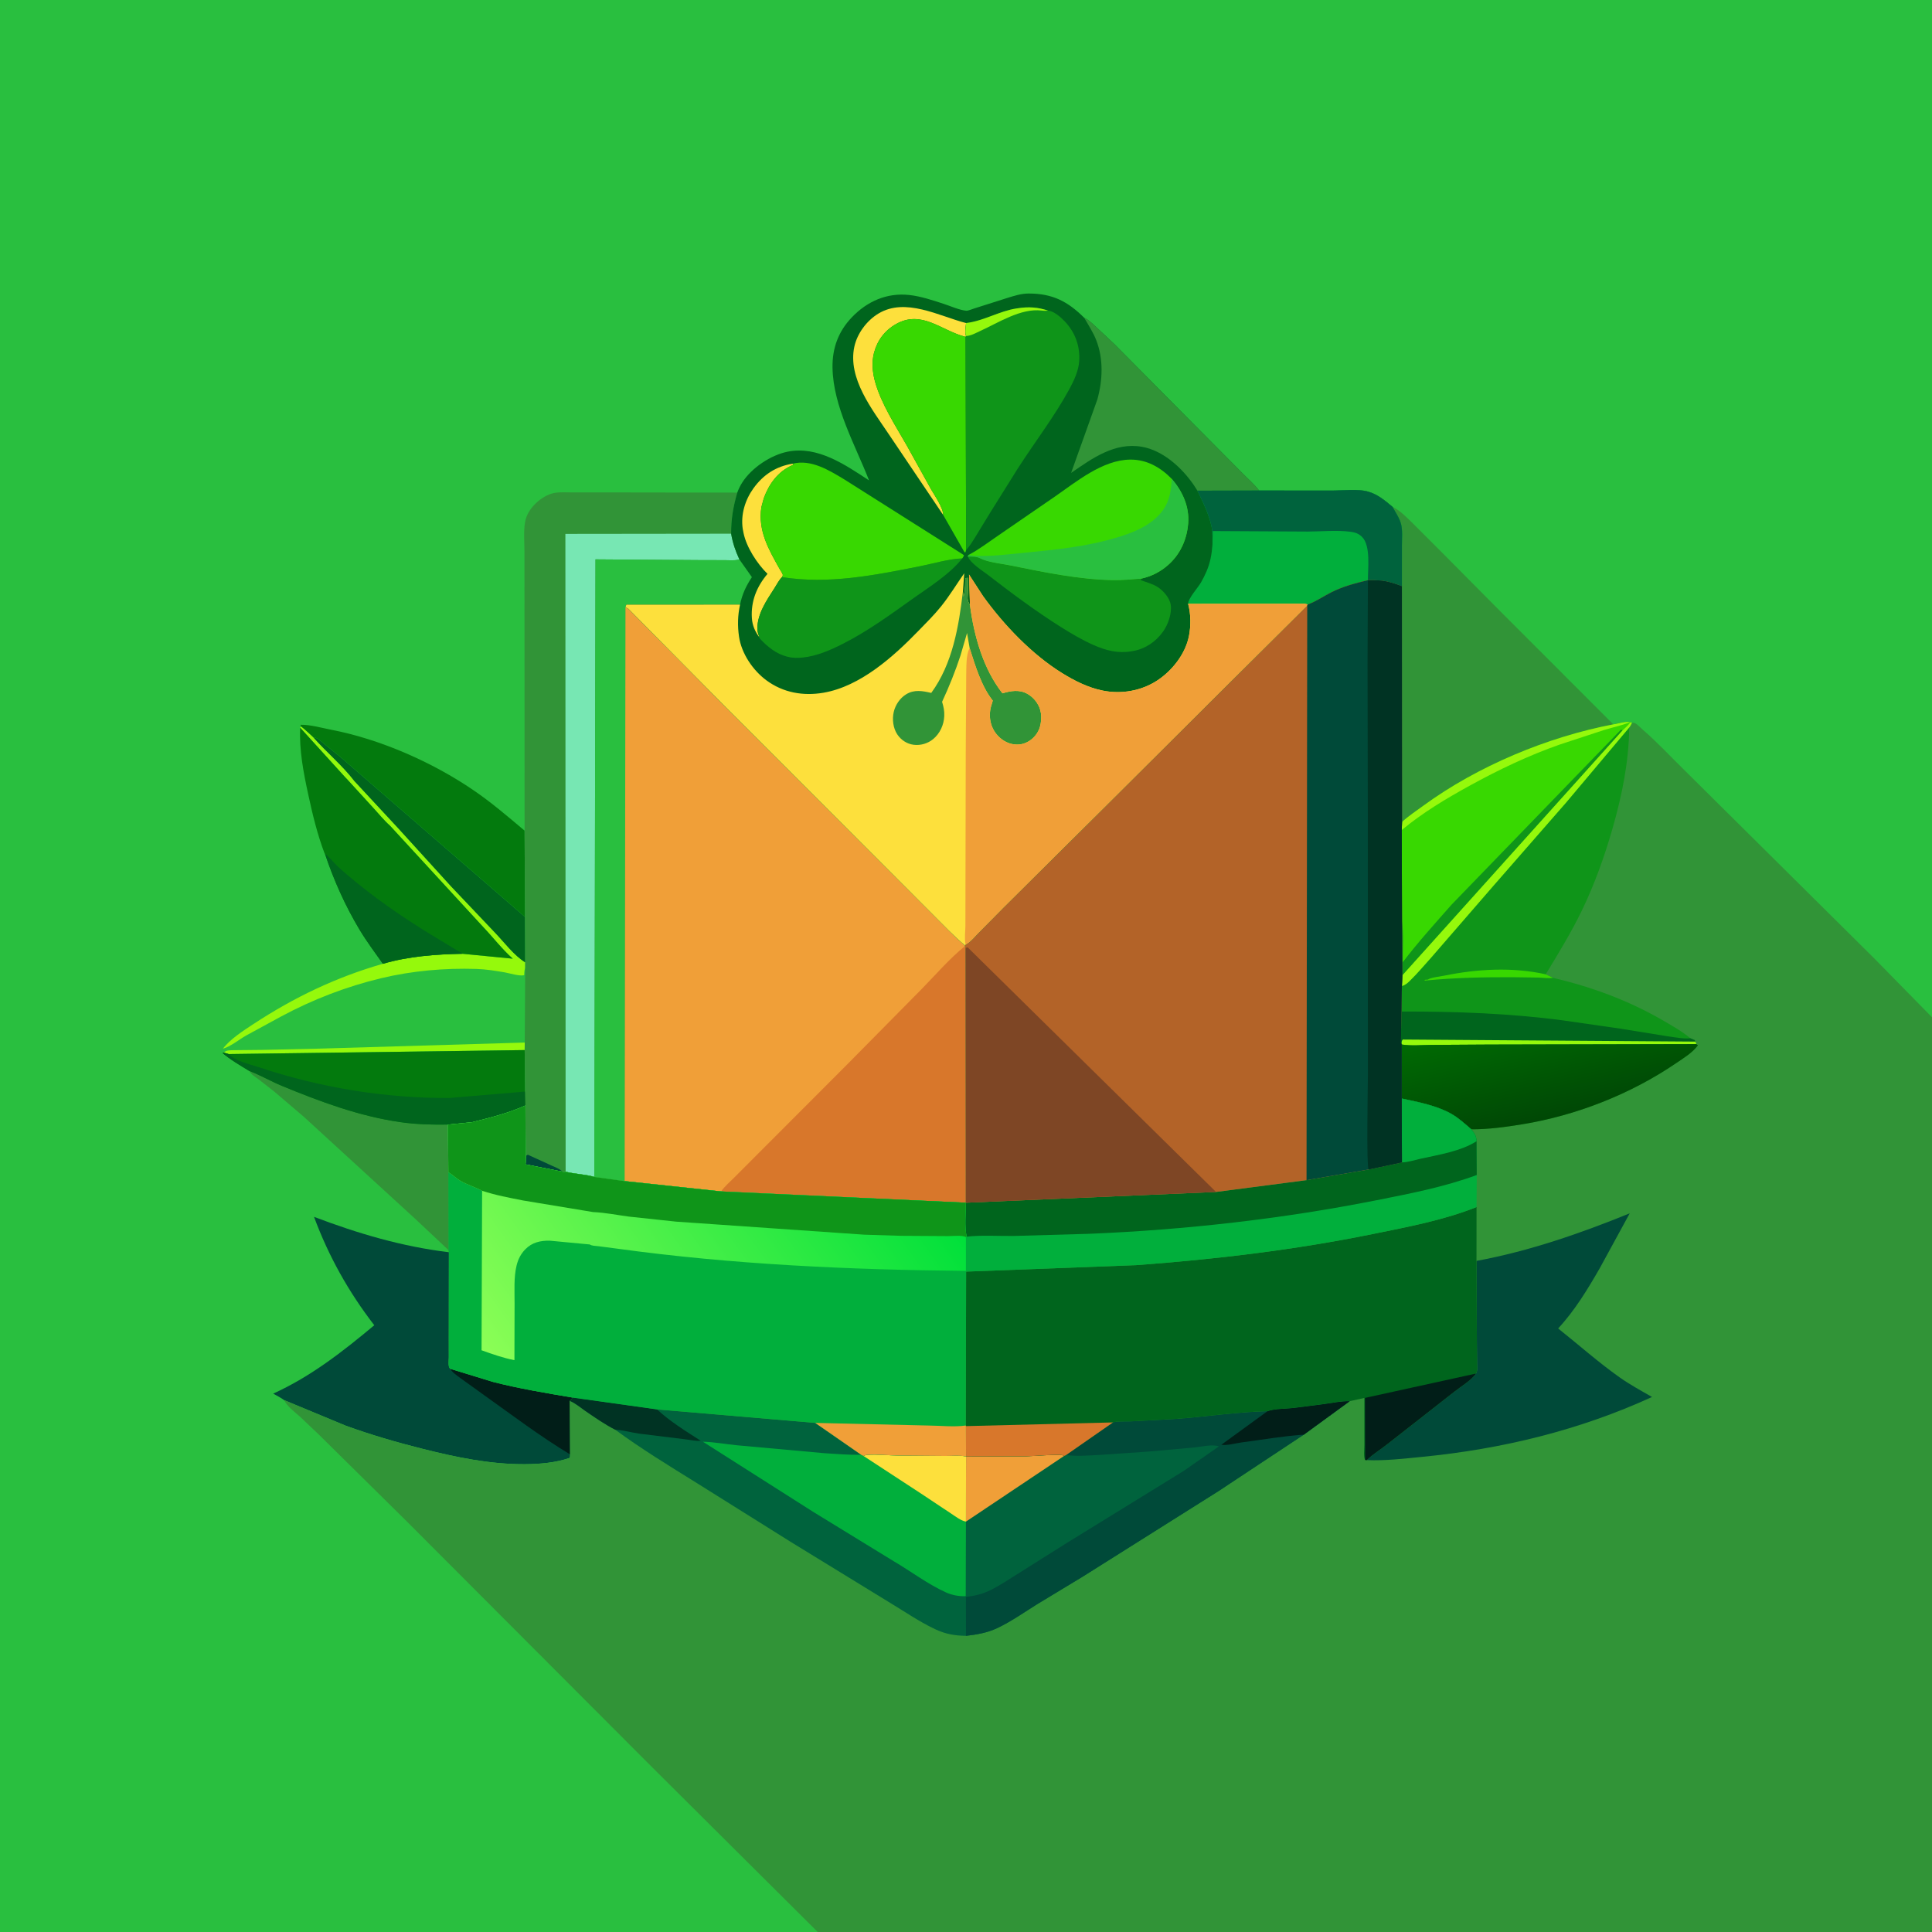 <svg version="1.1" xmlns="http://www.w3.org/2000/svg" style="display: block;" viewBox="0 0 2048 2048" width="1024" height="1024">
<defs>
	<linearGradient id="Gradient1" gradientUnits="userSpaceOnUse" x1="1628.3" y1="1077.08" x2="1651.94" y2="1181.72">
		<stop class="stop0" offset="0" stop-opacity="1" stop-color="rgb(0,106,3)"/>
		<stop class="stop1" offset="1" stop-opacity="1" stop-color="rgb(0,72,5)"/>
	</linearGradient>
	<linearGradient id="Gradient2" gradientUnits="userSpaceOnUse" x1="933.477" y1="1185.63" x2="537.435" y2="1468.42">
		<stop class="stop0" offset="0" stop-opacity="1" stop-color="rgb(0,224,58)"/>
		<stop class="stop1" offset="1" stop-opacity="1" stop-color="rgb(140,254,86)"/>
	</linearGradient>
</defs>
<path transform="translate(0,0)" fill="rgb(41,191,63)" d="M 866.811 2048 L -0 2048 L -0 -0 L 2048 0 L 2048 1078.34 L 2048 2048 L 866.811 2048 z"/>
<path transform="translate(0,0)" fill="rgb(149,249,12)" d="M 237.24 1115.81 C 239.864 1113.2 242.507 1113.47 246.092 1113.27 L 278.5 1112.93 L 338.044 1111.6 L 556.249 1105.15 L 556.19 1113.12 L 242.345 1117.35 L 237.24 1115.81 z"/>
<path transform="translate(0,0)" fill="rgb(149,249,12)" d="M 318.982 770.036 C 322.1 771.963 331.951 781.439 332.006 781.438 C 345.831 797.182 363.033 811.368 375.626 827.915 L 421.821 877.651 L 478.277 939.729 L 525.312 989.275 C 535.028 999.45 544.743 1012.69 556.765 1020.15 L 556.737 1026.21 L 556.402 1027.06 C 555.737 1029.19 555.759 1031.52 555.635 1033.73 C 550.809 1035.01 540.337 1031.69 535.216 1030.8 C 525.193 1029.06 515.149 1027.44 504.969 1027.11 C 471.318 1026.04 436.789 1029.08 404 1036.95 C 366.97 1045.83 331.5 1059.52 297.936 1077.54 L 260.819 1097.74 C 253.606 1101.86 243.925 1109.7 236.305 1111.65 C 243.858 1101.6 258.126 1092.42 268.571 1085.57 C 311.614 1057.31 356.377 1035.83 405.859 1021.66 C 432.63 1013.73 462.393 1011.52 490.184 1011.03 L 543.535 1016.23 C 532.125 1006.08 522.544 993.502 511.967 982.42 L 413.471 875.316 C 407.214 869.815 401.674 862.861 396.007 856.734 L 367.126 825.13 L 367.024 825.143 L 318.251 771.43 L 318.982 770.036 z"/>
<path transform="translate(0,0)" fill="rgb(0,101,29)" d="M 332.006 781.438 C 336.692 782.059 340.416 785.908 344.056 788.892 L 360.63 802.253 L 556.57 972.049 L 556.765 1020.15 C 544.743 1012.69 535.028 999.45 525.312 989.275 L 478.277 939.729 L 421.821 877.651 L 375.626 827.915 C 363.033 811.368 345.831 797.182 332.006 781.438 z"/>
<path transform="translate(0,0)" fill="rgb(49,148,55)" d="M 264.073 1135.17 C 275.866 1139.63 286.935 1146.17 298.621 1150.99 C 339.072 1167.68 380.793 1183.26 424.283 1189.51 C 441.017 1191.92 457.924 1192.35 474.803 1192.12 L 475.317 1242.62 L 475.491 1325.21 L 439.744 1291.66 L 321.956 1183.75 L 291.292 1157.58 L 274.547 1144.45 C 270.683 1141.62 266.563 1139.38 264.073 1135.17 z"/>
<path transform="translate(0,0)" fill="rgb(3,122,13)" d="M 318.982 770.036 L 318.562 768.288 C 328.81 768.073 341.208 771.644 351.356 773.609 C 403.168 783.639 458.183 807.869 501.737 837.55 C 520.942 850.638 538.336 865.573 556.079 880.514 L 556.57 972.049 L 360.63 802.253 L 344.056 788.892 C 340.416 785.908 336.692 782.059 332.006 781.438 C 331.951 781.439 322.1 771.963 318.982 770.036 z"/>
<path transform="translate(0,0)" fill="rgb(3,122,13)" d="M 242.345 1117.35 L 556.19 1113.12 L 556.674 1157.11 L 556.935 1171.88 C 538.996 1180.03 519.372 1184.89 500.275 1189.6 L 474.803 1192.12 C 457.924 1192.35 441.017 1191.92 424.283 1189.51 C 380.793 1183.26 339.072 1167.68 298.621 1150.99 C 286.935 1146.17 275.866 1139.63 264.073 1135.17 C 254.611 1129.37 244.32 1123.45 235.884 1116.25 L 237.24 1115.81 L 242.345 1117.35 z"/>
<path transform="translate(0,0)" fill="rgb(0,101,29)" d="M 235.884 1116.25 L 237.24 1115.81 L 242.345 1117.35 C 250.061 1125.04 264.052 1127.83 274.263 1131.24 C 339.167 1152.92 407.609 1164.19 476.135 1163.93 L 556.674 1157.11 L 556.935 1171.88 C 538.996 1180.03 519.372 1184.89 500.275 1189.6 L 474.803 1192.12 C 457.924 1192.35 441.017 1191.92 424.283 1189.51 C 380.793 1183.26 339.072 1167.68 298.621 1150.99 C 286.935 1146.17 275.866 1139.63 264.073 1135.17 C 254.611 1129.37 244.32 1123.45 235.884 1116.25 z"/>
<path transform="translate(0,0)" fill="rgb(3,122,13)" d="M 318.251 771.43 L 367.024 825.143 L 367.126 825.13 L 396.007 856.734 C 401.674 862.861 407.214 869.815 413.471 875.316 L 511.967 982.42 C 522.544 993.502 532.125 1006.08 543.535 1016.23 L 490.184 1011.03 C 462.393 1011.52 432.63 1013.73 405.859 1021.66 C 397.493 1009.74 388.815 998.271 381.29 985.754 C 366.096 960.482 353.758 932.964 344.435 904.988 L 344.114 904.824 C 336.443 884.682 331.217 862.942 326.677 841.897 C 321.729 818.959 317.038 794.972 318.251 771.43 z"/>
<path transform="translate(0,0)" fill="rgb(0,101,29)" d="M 344.435 904.988 C 349.441 908.559 352.761 913.424 357.174 917.63 C 363.969 924.106 371.229 930.079 378.502 936.005 C 406.31 958.664 437.308 979.205 468.125 997.54 L 483.606 1006.95 C 486.057 1008.44 488.07 1008.96 490.184 1011.03 C 462.393 1011.52 432.63 1013.73 405.859 1021.66 C 397.493 1009.74 388.815 998.271 381.29 985.754 C 366.096 960.482 353.758 932.964 344.435 904.988 z"/>
<path transform="translate(0,0)" fill="rgb(49,148,55)" d="M 1476.11 537.28 C 1484.5 541.334 1491.16 548.5 1497.8 554.912 L 1529.55 586.666 L 1589.54 647.14 L 1710.19 767.874 C 1640.35 781.181 1566.31 812.111 1508.9 854.029 C 1501.3 859.577 1493.14 864.967 1486.2 871.322 L 1486.07 621.476 L 1486.08 578.209 C 1486.05 571.208 1486.91 562.799 1485.28 555.969 C 1483.68 549.301 1479.33 543.265 1476.11 537.28 z"/>
<path transform="translate(0,0)" fill="rgb(0,74,57)" d="M 301.247 1484.21 C 297.684 1481.55 293.457 1479.5 289.592 1477.29 C 329.587 1459.13 363.277 1432.76 396.751 1404.81 C 369.529 1369.54 348.366 1331.72 332.872 1289.91 C 379.471 1307.59 426.253 1321.45 475.875 1327.42 L 475.768 1418.63 L 475.788 1438.8 C 475.789 1441.64 475.273 1445.76 475.883 1448.48 C 476.158 1449.71 476.566 1450.1 477.244 1450.99 L 522.496 1464.86 C 550.264 1471.99 578.825 1476.71 607.074 1481.49 C 606.063 1482.87 605.278 1483.79 603.982 1484.96 L 604.283 1541.72 C 604.42 1543.61 604.386 1543.86 603.701 1545.5 C 588.911 1550.61 572.195 1551.99 556.649 1552.1 C 519.705 1552.37 483.222 1544.71 447.524 1535.72 C 420.049 1528.8 392.884 1520.91 366.252 1511.2 L 301.247 1484.21 z"/>
<path transform="translate(0,0)" fill="rgb(1,30,24)" d="M 477.244 1450.99 L 522.496 1464.86 C 550.264 1471.99 578.825 1476.71 607.074 1481.49 C 606.063 1482.87 605.278 1483.79 603.982 1484.96 L 604.283 1541.72 C 572.926 1522.79 543.061 1500.23 513.246 1478.95 L 488.175 1460.93 C 484.298 1458.03 479.823 1455.16 477.244 1450.99 z"/>
<path transform="translate(0,0)" fill="rgb(49,148,55)" d="M 556.079 880.514 L 555.982 645.555 L 555.938 584.953 C 555.934 575.069 554.934 563.761 556.477 554.019 C 557.797 545.686 562.252 539.025 568.248 533.254 C 573.135 528.551 580.369 524.023 587.053 522.658 C 593.284 521.386 600.468 522.027 606.844 522.013 L 644.198 521.985 L 781.547 522.191 C 777.257 536.818 774.914 550.429 775.026 565.74 C 776.736 575.647 779.547 583.87 783.769 593.005 L 797.066 611.795 C 790.801 621.345 786.89 629.605 784.499 640.905 L 664 640.935 C 663.607 641.935 663.215 642.832 663.024 643.893 L 662.14 1252.03 L 630.035 1247.58 C 620.262 1244.71 609.545 1244.59 599.598 1242.1 L 597.595 1242.78 L 596.066 1241.97 L 557.053 1234.27 L 557.301 1232.06 L 556.935 1171.88 L 556.674 1157.11 L 556.19 1113.12 L 556.249 1105.15 L 556.737 1026.21 L 556.765 1020.15 L 556.57 972.049 L 556.079 880.514 z"/>
<path transform="translate(0,0)" fill="rgb(0,74,57)" d="M 557.301 1232.06 L 557.872 1225 L 559.5 1224.04 L 584.515 1235.45 C 587.871 1236.99 593.789 1239.12 596.066 1241.97 L 557.053 1234.27 L 557.301 1232.06 z"/>
<path transform="translate(0,0)" fill="rgb(119,231,179)" d="M 599.598 1242.1 L 599.337 565.947 L 775.026 565.74 C 776.736 575.647 779.547 583.87 783.769 593.005 L 782.176 593.39 C 777.913 594.342 772.777 593.804 768.416 593.802 L 742.373 593.746 L 631.25 592.941 L 630.035 1247.58 C 620.262 1244.71 609.545 1244.59 599.598 1242.1 z"/>
<path transform="translate(0,0)" fill="rgb(41,191,63)" d="M 783.769 593.005 L 797.066 611.795 C 790.801 621.345 786.89 629.605 784.499 640.905 L 664 640.935 C 663.607 641.935 663.215 642.832 663.024 643.893 L 662.14 1252.03 L 630.035 1247.58 L 631.25 592.941 L 742.373 593.746 L 768.416 593.802 C 772.777 593.804 777.913 594.342 782.176 593.39 L 783.769 593.005 z"/>
<path transform="translate(0,0)" fill="rgb(240,159,56)" d="M 663.024 643.893 C 664.656 644.361 665.663 644.874 666.894 646.063 L 769.808 750.149 L 937.333 917.807 L 988.965 969.577 C 1000.08 980.652 1010.98 992.249 1023.04 1002.3 L 1022.9 1002.97 L 1023.62 1004.75 L 1023.83 1274.93 L 764.394 1262.97 L 662.14 1252.03 L 663.024 643.893 z"/>
<path transform="translate(0,0)" fill="rgb(216,119,43)" d="M 764.394 1262.97 C 768.022 1257.7 773.684 1252.92 778.22 1248.37 L 803.816 1222.72 L 897.562 1128.83 L 977.398 1048.02 C 992.118 1033 1006.52 1016.1 1022.9 1002.97 L 1023.62 1004.75 L 1023.83 1274.93 L 764.394 1262.97 z"/>
<path transform="translate(0,0)" fill="rgb(0,101,29)" d="M 781.547 522.191 C 782.809 518.635 784.745 514.715 786.773 511.528 C 796.702 495.921 816.989 482.404 834.961 478.791 C 866.831 472.385 895.955 492.703 921.229 509.239 C 906.627 471.836 883.128 430.668 882.5 389.734 C 882.182 368.993 888.715 351.281 903.028 336.331 C 919.289 319.346 940.221 310.112 963.842 312.708 C 976.273 314.074 988.593 318.272 1000.43 322.117 C 1007.14 324.296 1017.51 328.902 1024.37 329.373 C 1026.27 329.504 1030.94 327.491 1032.93 326.915 L 1067.56 315.912 C 1075.1 313.59 1082.52 311.128 1090.5 311.138 C 1115.83 311.168 1131.83 319.504 1149.37 336.917 C 1154.62 339.436 1158.62 343.643 1162.89 347.534 L 1181.52 365.008 L 1257.41 441.614 L 1316.07 500.67 C 1322.05 506.941 1329.49 513.073 1334.64 519.982 L 1411.95 520.039 C 1423.62 520.042 1439.03 518.003 1450.09 521.104 C 1460.38 523.987 1468.1 530.568 1476.11 537.28 C 1479.33 543.265 1483.68 549.301 1485.28 555.969 C 1486.91 562.799 1486.05 571.208 1486.08 578.209 L 1486.07 621.476 C 1481.06 619.469 1476.26 617.951 1471.02 616.681 C 1463.93 614.964 1457.31 615.021 1450.05 615.043 C 1436.72 618.234 1423.57 621.672 1411.27 627.872 C 1402.98 632.051 1394.87 637.741 1386.17 640.82 L 1385.72 642.201 L 1301.8 725.621 L 1167.1 859.753 L 1064.09 962.052 L 1037.81 988.648 C 1033.73 992.798 1028.91 998.818 1023.76 1001.53 L 1023.04 1002.3 C 1010.98 992.249 1000.08 980.652 988.965 969.577 L 937.333 917.807 L 769.808 750.149 L 666.894 646.063 C 665.663 644.874 664.656 644.361 663.024 643.893 C 663.215 642.832 663.607 641.935 664 640.935 L 784.499 640.905 C 786.89 629.605 790.801 621.345 797.066 611.795 L 783.769 593.005 C 779.547 583.87 776.736 575.647 775.026 565.74 C 774.914 550.429 777.257 536.818 781.547 522.191 z"/>
<path transform="translate(0,0)" fill="rgb(253,224,60)" d="M 840.249 491.537 L 841 492.642 L 839.507 493.308 C 824.631 500.021 815.213 512.954 809.677 528.064 L 807.084 537.676 C 803.472 562.826 814.543 581.794 826.28 602.855 C 827.056 604.248 829.758 608.199 829.811 609.489 C 829.844 610.305 829.241 611.019 828.956 611.784 C 825.578 615.171 823.509 619.501 820.945 623.5 C 812.772 636.245 802.778 650.612 802.831 666.447 C 802.842 669.826 803.976 672.742 805.188 675.845 C 800.472 669.808 797.532 662.986 797.023 655.293 C 795.839 637.399 802.141 621.835 813.585 608.327 C 802.628 597.547 791.337 580.286 788.188 565.077 L 787.881 563.5 L 787.318 560.556 C 785.094 545.416 789.835 529.926 798.671 517.649 C 809.048 503.23 822.703 494.28 840.249 491.537 z"/>
<path transform="translate(0,0)" fill="rgb(253,224,60)" d="M 999.843 545.935 L 941.975 460.021 C 924.537 433.96 898.474 401.121 905.61 367.637 C 908.617 353.524 918.782 339.88 931.101 332.431 C 959.899 315.019 995.272 335.013 1024.06 342.448 C 1023.81 346.504 1022.67 352.338 1024 356.156 L 1023.58 357.094 L 1022.57 356.829 C 997.41 350.06 976.844 328.258 949.816 343.537 C 937.85 350.301 929.94 360.873 926.467 374.132 C 923.928 383.823 924.857 394.693 927.5 404.262 C 934.15 428.337 949.345 451.201 961.605 472.876 L 986.827 518.408 C 990.557 524.942 999.961 538.444 999.843 545.935 z"/>
<path transform="translate(0,0)" fill="rgb(15,149,25)" d="M 1026.02 589.993 C 1030.6 590.037 1034.79 589.666 1038.98 591.804 C 1047.53 596.17 1061.34 597.42 1070.82 599.331 C 1106.58 606.546 1143.04 614.255 1179.65 614.968 C 1189.95 615.168 1199.61 614.052 1209.83 613.332 L 1209.31 615 C 1215.58 617.39 1221.87 618.8 1227.58 622.544 C 1233.38 626.35 1239.95 634.077 1241 641 C 1242.38 650.107 1238.28 661.973 1233 669.375 C 1225.33 680.149 1214.24 687.83 1201.13 690.09 L 1199.5 690.354 C 1185.12 692.87 1172.51 689.587 1159.39 683.836 C 1147.28 678.527 1135.54 671.555 1124.36 664.519 C 1097.96 647.915 1072.37 628.801 1047.68 609.742 C 1041.59 605.036 1028.86 597.182 1026.02 589.993 z"/>
<path transform="translate(0,0)" fill="rgb(15,149,25)" d="M 828.956 611.784 C 878.403 619.585 926.832 609.841 975.296 600.216 C 989.334 597.428 1005.88 592.414 1019.99 591.951 C 1007.04 608.457 985.416 621.971 968.395 634.061 C 943.974 651.407 920.281 668.856 893.472 682.452 C 880.413 689.074 866.071 695.344 851.373 696.974 C 846.216 697.546 840.537 697.598 835.5 696.325 L 834.302 696.045 C 822.838 693.226 813.259 685.322 805.403 676.861 L 805.188 675.845 C 803.976 672.742 802.842 669.826 802.831 666.447 C 802.778 650.612 812.772 636.245 820.945 623.5 C 823.509 619.501 825.578 615.171 828.956 611.784 z"/>
<path transform="translate(0,0)" fill="rgb(49,148,55)" d="M 1149.37 336.917 C 1154.62 339.436 1158.62 343.643 1162.89 347.534 L 1181.52 365.008 L 1257.41 441.614 L 1316.07 500.67 C 1322.05 506.941 1329.49 513.073 1334.64 519.982 L 1269.32 520.15 L 1265.45 514.149 C 1252.92 495.905 1232.96 477.528 1210.46 473.602 C 1181.61 468.568 1157.75 485.914 1135.41 501.324 L 1163.18 423.633 C 1168.93 403.159 1169.88 380.564 1162.01 360.5 C 1158.71 352.084 1153.77 344.742 1149.37 336.917 z"/>
<path transform="translate(0,0)" fill="rgb(56,216,1)" d="M 999.843 545.935 C 999.961 538.444 990.557 524.942 986.827 518.408 L 961.605 472.876 C 949.345 451.201 934.15 428.337 927.5 404.262 C 924.857 394.693 923.928 383.823 926.467 374.132 C 929.94 360.873 937.85 350.301 949.816 343.537 C 976.844 328.258 997.41 350.06 1022.57 356.829 L 1023.58 357.094 L 1024.13 582.944 L 1023.53 585.172 L 1022.5 585.571 L 999.843 545.935 z"/>
<path transform="translate(0,0)" fill="rgb(56,216,1)" d="M 840.249 491.537 C 859.865 486.621 878.845 498.507 894.792 508.074 L 1019.08 586.698 L 1021.8 588.5 C 1021.33 590.165 1021.14 590.53 1019.99 591.951 C 1005.88 592.414 989.334 597.428 975.296 600.216 C 926.832 609.841 878.403 619.585 828.956 611.784 C 829.241 611.019 829.844 610.305 829.811 609.489 C 829.758 608.199 827.056 604.248 826.28 602.855 C 814.543 581.794 803.472 562.826 807.084 537.676 L 809.677 528.064 C 815.213 512.954 824.631 500.021 839.507 493.308 L 841 492.642 L 840.249 491.537 z"/>
<path transform="translate(0,0)" fill="rgb(15,149,25)" d="M 1024.06 342.448 C 1042.71 340.256 1059.16 329.817 1077.37 326.991 L 1079 326.758 C 1090.26 325.015 1100.26 325.604 1111.04 329.286 C 1117.04 329.609 1125.07 336.723 1129.03 341 C 1139.92 352.755 1145.05 367.092 1143.98 383 C 1143.3 393.15 1138.42 403.532 1133.62 412.386 C 1117.79 441.558 1096.89 468.597 1078.93 496.584 L 1049.9 543 L 1033.21 570.334 C 1030.51 574.514 1027.68 579.476 1024.13 582.944 L 1023.58 357.094 L 1024 356.156 C 1022.67 352.338 1023.81 346.504 1024.06 342.448 z"/>
<path transform="translate(0,0)" fill="rgb(149,249,12)" d="M 1024.06 342.448 C 1042.71 340.256 1059.16 329.817 1077.37 326.991 L 1079 326.758 C 1090.26 325.015 1100.26 325.604 1111.04 329.286 L 1109.08 329.421 C 1107.4 329.522 1105.97 329.43 1104.31 329.22 C 1082.23 326.424 1058.45 342.045 1038.83 350.959 C 1034.42 352.962 1028.9 356.161 1024 356.156 C 1022.67 352.338 1023.81 346.504 1024.06 342.448 z"/>
<path transform="translate(0,0)" fill="rgb(56,216,1)" d="M 1027.12 588.05 C 1037.95 582.35 1048 574.577 1058.13 567.713 L 1117.86 526.651 C 1140.86 510.771 1168.69 487.496 1198 487.196 C 1215.7 487.015 1230.19 495.47 1242.18 507.663 C 1253.57 520.989 1260.97 537.137 1259.49 555.046 C 1258.06 572.286 1250.9 588.076 1237.61 599.475 C 1229.56 606.381 1220.2 611.103 1209.83 613.332 C 1199.61 614.052 1189.95 615.168 1179.65 614.968 C 1143.04 614.255 1106.58 606.546 1070.82 599.331 C 1061.34 597.42 1047.53 596.17 1038.98 591.804 C 1034.79 589.666 1030.6 590.037 1026.02 589.993 L 1025.94 589.419 L 1027.12 588.05 z"/>
<path transform="translate(0,0)" fill="rgb(41,191,63)" d="M 1242.18 507.663 C 1253.57 520.989 1260.97 537.137 1259.49 555.046 C 1258.06 572.286 1250.9 588.076 1237.61 599.475 C 1229.56 606.381 1220.2 611.103 1209.83 613.332 C 1199.61 614.052 1189.95 615.168 1179.65 614.968 C 1143.04 614.255 1106.58 606.546 1070.82 599.331 C 1061.34 597.42 1047.53 596.17 1038.98 591.804 C 1034.79 589.666 1030.6 590.037 1026.02 589.993 L 1025.94 589.419 L 1027.12 588.05 C 1028.76 588.981 1030.93 589.024 1032.8 589.128 C 1049.8 590.073 1067.44 587.713 1084.35 586.093 C 1117.81 582.889 1151.74 579.5 1184.02 569.764 C 1198.13 565.507 1213.26 559.797 1224.41 549.918 C 1238.29 537.629 1240.99 525.433 1242.18 507.663 z"/>
<path transform="translate(0,0)" fill="rgb(1,175,60)" d="M 1334.64 519.982 L 1411.95 520.039 C 1423.62 520.042 1439.03 518.003 1450.09 521.104 C 1460.38 523.987 1468.1 530.568 1476.11 537.28 C 1479.33 543.265 1483.68 549.301 1485.28 555.969 C 1486.91 562.799 1486.05 571.208 1486.08 578.209 L 1486.07 621.476 C 1481.06 619.469 1476.26 617.951 1471.02 616.681 C 1463.93 614.964 1457.31 615.021 1450.05 615.043 C 1436.72 618.234 1423.57 621.672 1411.27 627.872 C 1402.98 632.051 1394.87 637.741 1386.17 640.82 C 1382.84 639.359 1378.56 639.899 1374.95 639.907 L 1350.57 639.935 L 1259.45 640.06 C 1259.69 633.923 1269.77 623.19 1273.04 617.5 C 1277.27 610.155 1281.11 601.807 1282.94 593.508 L 1283.26 592 C 1284.36 587.016 1284.89 582.219 1285.28 577.147 C 1285.26 571.158 1285.57 564.759 1284.42 558.86 C 1281.8 545.332 1275.14 532.527 1269.32 520.15 L 1334.64 519.982 z"/>
<path transform="translate(0,0)" fill="rgb(0,99,61)" d="M 1334.64 519.982 L 1411.95 520.039 C 1423.62 520.042 1439.03 518.003 1450.09 521.104 C 1460.38 523.987 1468.1 530.568 1476.11 537.28 C 1479.33 543.265 1483.68 549.301 1485.28 555.969 C 1486.91 562.799 1486.05 571.208 1486.08 578.209 L 1486.07 621.476 C 1481.06 619.469 1476.26 617.951 1471.02 616.681 C 1463.93 614.964 1457.31 615.021 1450.05 615.043 C 1449.95 602.763 1453.14 578.755 1444.03 569.365 C 1440.63 565.852 1436.85 564.396 1432.06 563.747 C 1417.38 561.757 1401.08 563.411 1386.19 563.483 L 1285.55 562.937 L 1285.28 577.147 C 1285.26 571.158 1285.57 564.759 1284.42 558.86 C 1281.8 545.332 1275.14 532.527 1269.32 520.15 L 1334.64 519.982 z"/>
<path transform="translate(0,0)" fill="rgb(253,224,60)" d="M 784.499 640.905 C 781.983 652.242 781.714 663.395 783.394 674.873 C 786.021 692.816 798.069 710.594 812.511 721.235 C 830.211 734.277 851.409 738.009 872.918 734.319 C 911.969 727.619 946.972 696.163 973.602 668.701 C 981.772 660.277 990.33 651.849 997.671 642.684 C 1006.54 631.612 1013.98 619.316 1022.12 607.687 L 1020.76 626.691 L 1021.31 632.527 C 1022.58 628.855 1022.68 624.826 1023.04 620.976 L 1023.24 612.888 L 1026 612.5 C 1026.02 619.303 1026.31 626.239 1025.76 633 C 1025.5 636.118 1026.69 638.755 1028.21 641.355 L 1027.22 609.047 L 1042.05 631.869 C 1064.03 662.423 1093.71 693.585 1125.77 713.451 C 1139.03 721.667 1153.14 728.782 1168.5 731.979 C 1188.46 736.132 1209.81 732.49 1226.86 721.266 C 1242.7 710.829 1256.58 693.138 1260.33 674.297 C 1262.51 663.334 1262.4 650.874 1259.45 640.06 L 1350.57 639.935 L 1374.95 639.907 C 1378.56 639.899 1382.84 639.359 1386.17 640.82 L 1385.72 642.201 L 1301.8 725.621 L 1167.1 859.753 L 1064.09 962.052 L 1037.81 988.648 C 1033.73 992.798 1028.91 998.818 1023.76 1001.53 L 1023.04 1002.3 C 1010.98 992.249 1000.08 980.652 988.965 969.577 L 937.333 917.807 L 769.808 750.149 L 666.894 646.063 C 665.663 644.874 664.656 644.361 663.024 643.893 C 663.215 642.832 663.607 641.935 664 640.935 L 784.499 640.905 z"/>
<path transform="translate(0,0)" fill="rgb(49,148,55)" d="M 1020.76 626.691 L 1021.31 632.527 C 1022.58 628.855 1022.68 624.826 1023.04 620.976 L 1023.24 612.888 L 1026 612.5 C 1026.02 619.303 1026.31 626.239 1025.76 633 C 1025.5 636.118 1026.69 638.755 1028.21 641.355 C 1032.47 673.892 1042.14 708.85 1062.67 734.955 C 1071.53 732.247 1080.6 730.712 1089.13 735.514 C 1095.47 739.08 1100.69 745.471 1102.66 752.5 C 1103.98 757.178 1104.08 761.733 1103.24 766.5 L 1102.98 767.997 C 1101.68 774.969 1097.49 781.129 1091.62 785.087 C 1085.94 788.923 1079.62 790.11 1072.91 788.717 C 1065.03 787.083 1058.21 781.756 1054 775.025 C 1049.3 767.502 1048.13 757.847 1050.41 749.345 L 1052.38 742.707 C 1040.38 727.731 1033.63 705.218 1027.88 687.066 L 1025.11 671.005 L 1018.1 695.086 C 1012.53 711.947 1006.12 727.859 998.652 743.953 C 1000.21 749.04 1001.21 753.604 1000.96 759 C 1000.54 768.381 996.481 777.438 989.215 783.459 C 983.524 788.175 975.771 790.448 968.43 789.487 C 961.396 788.565 955.14 784.444 951.209 778.57 C 946.735 771.883 945.587 762.476 947.405 754.694 C 949.153 747.215 953.928 740.067 960.5 736.021 C 969.189 730.674 977.865 732.388 987.161 734.524 C 1009.82 703.586 1016.41 663.871 1020.76 626.691 z"/>
<path transform="translate(0,0)" fill="rgb(240,159,56)" d="M 1028.21 641.355 L 1027.22 609.047 L 1042.05 631.869 C 1064.03 662.423 1093.71 693.585 1125.77 713.451 C 1139.03 721.667 1153.14 728.782 1168.5 731.979 C 1188.46 736.132 1209.81 732.49 1226.86 721.266 C 1242.7 710.829 1256.58 693.138 1260.33 674.297 C 1262.51 663.334 1262.4 650.874 1259.45 640.06 L 1350.57 639.935 L 1374.95 639.907 C 1378.56 639.899 1382.84 639.359 1386.17 640.82 L 1385.72 642.201 L 1301.8 725.621 L 1167.1 859.753 L 1064.09 962.052 L 1037.81 988.648 C 1033.73 992.798 1028.91 998.818 1023.76 1001.53 L 1023.48 1000.58 C 1022.25 994.871 1023.31 987.349 1023.38 981.369 L 1023.45 940.431 L 1023.72 799.725 L 1024.21 716.917 C 1024.52 708.427 1023.69 694.172 1027.88 687.066 C 1033.63 705.218 1040.38 727.731 1052.38 742.707 L 1050.41 749.345 C 1048.13 757.847 1049.3 767.502 1054 775.025 C 1058.21 781.756 1065.03 787.083 1072.91 788.717 C 1079.62 790.11 1085.94 788.923 1091.62 785.087 C 1097.49 781.129 1101.68 774.969 1102.98 767.997 L 1103.24 766.5 C 1104.08 761.733 1103.98 757.178 1102.66 752.5 C 1100.69 745.471 1095.47 739.08 1089.13 735.514 C 1080.6 730.712 1071.53 732.247 1062.67 734.955 C 1042.14 708.85 1032.47 673.892 1028.21 641.355 z"/>
<path transform="translate(0,0)" fill="rgb(49,148,55)" d="M 1450.05 615.043 C 1457.31 615.021 1463.93 614.964 1471.02 616.681 C 1476.26 617.951 1481.06 619.469 1486.07 621.476 L 1486.2 871.322 C 1493.14 864.967 1501.3 859.577 1508.9 854.029 C 1566.31 812.111 1640.35 781.181 1710.19 767.874 C 1715.93 767.103 1724.66 763.734 1729.97 766.171 C 1730.99 766.286 1732.09 766.104 1733.03 766.517 C 1735.53 767.614 1739.29 771.695 1741.46 773.562 C 1756.62 786.613 1770.32 801.468 1784.62 815.459 L 1986.79 1015.96 L 2048 1078.34 L 2048 2048 L 866.811 2048 L 691.759 1873.81 L 431.048 1612.59 L 337.694 1520.42 L 318.08 1501.82 C 312.367 1496.73 304.593 1491.12 301.247 1484.21 L 366.252 1511.2 C 392.884 1520.91 420.049 1528.8 447.524 1535.72 C 483.222 1544.71 519.705 1552.37 556.649 1552.1 C 572.195 1551.99 588.911 1550.61 603.701 1545.5 C 604.386 1543.86 604.42 1543.61 604.283 1541.72 L 603.982 1484.96 C 605.278 1483.79 606.063 1482.87 607.074 1481.49 C 578.825 1476.71 550.264 1471.99 522.496 1464.86 L 477.244 1450.99 C 476.566 1450.1 476.158 1449.71 475.883 1448.48 C 475.273 1445.76 475.789 1441.64 475.788 1438.8 L 475.768 1418.63 L 475.875 1327.42 L 475.491 1325.21 L 475.317 1242.62 L 474.803 1192.12 L 500.275 1189.6 C 519.372 1184.89 538.996 1180.03 556.935 1171.88 L 557.301 1232.06 L 557.053 1234.27 L 596.066 1241.97 L 597.595 1242.78 L 599.598 1242.1 C 609.545 1244.59 620.262 1244.71 630.035 1247.58 L 662.14 1252.03 L 764.394 1262.97 L 1023.83 1274.93 L 1023.62 1004.75 L 1022.9 1002.97 L 1023.04 1002.3 L 1023.76 1001.53 C 1028.91 998.818 1033.73 992.798 1037.81 988.648 L 1064.09 962.052 L 1167.1 859.753 L 1301.8 725.621 L 1385.72 642.201 L 1386.17 640.82 C 1394.87 637.741 1402.98 632.051 1411.27 627.872 C 1423.57 621.672 1436.72 618.234 1450.05 615.043 z"/>
<path transform="translate(0,0)" fill="rgb(0,74,57)" d="M 1565.13 1336.61 C 1621.04 1326.26 1675.03 1307.56 1727.57 1286.17 L 1695.97 1344.07 C 1683.14 1366.4 1669.31 1389.29 1651.69 1408.22 C 1673.44 1425.48 1694.29 1444.14 1717 1460.15 C 1727.95 1467.87 1739.62 1474.22 1751.24 1480.85 C 1673.89 1516.25 1591.99 1536.08 1507.59 1544.32 C 1488.4 1546.2 1468.13 1548.63 1448.85 1547.78 C 1455.05 1541.47 1463.53 1536.53 1470.5 1530.93 L 1542 1474.94 C 1548.83 1469.57 1559.73 1463.06 1564.53 1456.05 C 1566.48 1453.08 1565.8 1449.37 1565.78 1445.96 L 1565.54 1422.28 L 1565.13 1336.61 z"/>
<path transform="translate(0,0)" fill="rgb(15,149,25)" d="M 1710.19 767.874 C 1715.93 767.103 1724.66 763.734 1729.97 766.171 C 1729.08 767.978 1728.31 769.638 1727.01 771.19 C 1726.72 807.061 1719.48 842.592 1709.7 876.985 C 1701.13 907.11 1690.37 937.302 1676.69 965.493 C 1665.51 988.528 1651.81 1010.93 1638.52 1032.81 L 1646.31 1036.54 C 1687.94 1046.41 1726.31 1060.49 1763.41 1082.05 C 1772.93 1087.59 1783.44 1093.52 1791.87 1100.63 L 1796.51 1102.59 L 1797.02 1104.13 C 1797.71 1105.22 1798.25 1105.48 1798.04 1106.8 L 1799.85 1108.06 C 1794.26 1115.83 1784.41 1121.77 1776.56 1127.12 C 1728.54 1159.82 1670.83 1182.51 1613.53 1191.82 C 1595.92 1194.69 1577.49 1197.23 1559.61 1197.09 C 1552.86 1191.32 1546.4 1185.28 1538.66 1180.84 C 1523.16 1171.95 1503.13 1168.15 1485.86 1164.47 L 1485.86 1107.23 L 1485 1105.39 L 1485.83 1050.84 L 1486.09 1045.12 L 1486.52 1033.99 L 1486.16 976.601 L 1485.92 879.865 L 1486.2 871.322 C 1493.14 864.967 1501.3 859.577 1508.9 854.029 C 1566.31 812.111 1640.35 781.181 1710.19 767.874 z"/>
<path transform="translate(0,0)" fill="rgb(56,216,1)" d="M 1646.31 1036.54 C 1641.41 1037.31 1636.2 1036.45 1631.25 1036.27 L 1603.84 1035.89 C 1573.02 1035.77 1542.05 1036.39 1511.37 1039.39 L 1510.02 1039.53 L 1510.5 1038.62 L 1513.5 1038.42 L 1515.25 1037.5 C 1519.78 1035.8 1525.95 1035.26 1530.75 1034.28 C 1565.85 1027.08 1603.35 1024.98 1638.52 1032.81 L 1646.31 1036.54 z"/>
<path transform="translate(0,0)" fill="rgb(0,101,29)" d="M 1485.83 1050.84 L 1486.03 1072.27 C 1542.65 1072.12 1600.34 1074.22 1656.5 1081.61 L 1717.7 1090.43 L 1767.44 1098.47 C 1775.48 1099.57 1783.75 1101.35 1791.87 1100.63 L 1796.51 1102.59 L 1797.02 1104.13 C 1797.71 1105.22 1798.25 1105.48 1798.04 1106.8 L 1578.69 1107.28 L 1517.29 1107.66 C 1507.16 1107.73 1495.77 1108.89 1485.86 1107.23 L 1485 1105.39 L 1485.83 1050.84 z"/>
<path transform="translate(0,0)" fill="rgb(149,249,12)" d="M 1485.86 1107.23 C 1485.87 1104.66 1485.43 1104.11 1487 1101.95 L 1797.02 1104.13 C 1797.71 1105.22 1798.25 1105.48 1798.04 1106.8 L 1578.69 1107.28 L 1517.29 1107.66 C 1507.16 1107.73 1495.77 1108.89 1485.86 1107.23 z"/>
<path transform="translate(0,0)" fill="url(#Gradient1)" d="M 1485.86 1107.23 C 1495.77 1108.89 1507.16 1107.73 1517.29 1107.66 L 1578.69 1107.28 L 1798.04 1106.8 L 1799.85 1108.06 C 1794.26 1115.83 1784.41 1121.77 1776.56 1127.12 C 1728.54 1159.82 1670.83 1182.51 1613.53 1191.82 C 1595.92 1194.69 1577.49 1197.23 1559.61 1197.09 C 1552.86 1191.32 1546.4 1185.28 1538.66 1180.84 C 1523.16 1171.95 1503.13 1168.15 1485.86 1164.47 L 1485.86 1107.23 z"/>
<path transform="translate(0,0)" fill="rgb(56,216,1)" d="M 1710.19 767.874 C 1715.93 767.103 1724.66 763.734 1729.97 766.171 C 1729.08 767.978 1728.31 769.638 1727.01 771.19 L 1660.27 850.55 L 1582.68 939.373 L 1517.42 1014.66 C 1509.82 1023.07 1502.38 1032 1494.27 1039.89 C 1492.06 1042.04 1489.16 1044.53 1486.09 1045.12 L 1486.52 1033.99 L 1486.16 976.601 L 1485.92 879.865 L 1486.2 871.322 C 1493.14 864.967 1501.3 859.577 1508.9 854.029 C 1566.31 812.111 1640.35 781.181 1710.19 767.874 z"/>
<path transform="translate(0,0)" fill="rgb(15,149,25)" d="M 1486.16 976.601 C 1488.1 990.413 1486.84 1005.99 1486.94 1020.01 C 1503.15 998.796 1521.21 978.811 1538.88 958.804 L 1718.21 773.545 L 1720.16 774.088 L 1486.52 1033.99 L 1486.16 976.601 z"/>
<path transform="translate(0,0)" fill="rgb(149,249,12)" d="M 1710.19 767.874 C 1715.93 767.103 1724.66 763.734 1729.97 766.171 C 1729.08 767.978 1728.31 769.638 1727.01 771.19 L 1660.27 850.55 L 1582.68 939.373 L 1517.42 1014.66 C 1509.82 1023.07 1502.38 1032 1494.27 1039.89 C 1492.06 1042.04 1489.16 1044.53 1486.09 1045.12 L 1486.52 1033.99 L 1720.16 774.088 C 1723.25 771.37 1725.98 768.762 1728.47 765.477 C 1719.18 768.931 1709.7 771.03 1700.24 773.873 L 1653.52 789.213 C 1620.45 800.765 1588.69 815.947 1558.02 832.792 C 1533 846.537 1507.94 861.545 1485.92 879.865 L 1486.2 871.322 C 1493.14 864.967 1501.3 859.577 1508.9 854.029 C 1566.31 812.111 1640.35 781.181 1710.19 767.874 z"/>
<path transform="translate(0,0)" fill="rgb(0,99,61)" d="M 607.074 1481.49 L 696.489 1494.03 L 864.214 1508.34 L 912.921 1542.12 L 915.289 1543.34 C 916.555 1542.81 917.611 1542.33 919 1542.22 C 929.939 1541.38 941.982 1542.84 953.055 1542.96 L 1001.89 1543.38 C 1008.72 1543.43 1017.45 1542.5 1024.04 1543.91 L 1087.65 1543.71 C 1099.65 1543.41 1111.97 1541.89 1123.96 1542.27 C 1125.82 1542.33 1126.46 1542.36 1127.93 1543.41 L 1130.02 1542.44 L 1179.82 1507.83 C 1185.3 1506.31 1192.8 1507.01 1198.61 1506.73 L 1244.88 1504.24 C 1277.63 1501.94 1310.78 1496.74 1343.53 1495.95 C 1351.18 1493.06 1363.01 1493.51 1371.37 1492.48 L 1404.39 1488.23 C 1413.16 1486.97 1421.88 1485.14 1430.77 1485.3 L 1382.07 1520.81 L 1291.46 1580.78 L 1147.67 1671.34 L 1099.38 1700.55 C 1085.58 1709.16 1071.7 1719.01 1056.96 1725.93 C 1046.35 1730.92 1035.51 1732.68 1023.98 1734.06 C 1012.39 1733.87 1002.67 1732.28 992.024 1727.35 C 974.645 1719.3 958.249 1707.85 941.82 1698.01 L 839 1634.96 L 738 1571.69 C 708.944 1553.61 679.719 1535.85 652.142 1515.53 C 641.082 1509.85 630.396 1502.45 620.16 1495.39 C 614.94 1491.79 609.89 1487.34 603.982 1484.96 C 605.278 1483.79 606.063 1482.87 607.074 1481.49 z"/>
<path transform="translate(0,0)" fill="rgb(0,51,35)" d="M 607.074 1481.49 L 696.489 1494.03 C 709.727 1506.42 727.528 1517.51 742.871 1527.28 C 737.677 1527.87 731.282 1526.25 726.037 1525.68 L 677.275 1519.68 C 668.927 1518.41 660.538 1516.04 652.142 1515.53 C 641.082 1509.85 630.396 1502.45 620.16 1495.39 C 614.94 1491.79 609.89 1487.34 603.982 1484.96 C 605.278 1483.79 606.063 1482.87 607.074 1481.49 z"/>
<path transform="translate(0,0)" fill="rgb(240,159,56)" d="M 1024.04 1543.91 L 1087.65 1543.71 C 1099.65 1543.41 1111.97 1541.89 1123.96 1542.27 C 1125.82 1542.33 1126.46 1542.36 1127.93 1543.41 L 1023.93 1612.99 L 1024.04 1543.91 z"/>
<path transform="translate(0,0)" fill="rgb(1,175,60)" d="M 745.11 1528.28 C 757.105 1528.57 769.249 1530.86 781.203 1532.05 L 873.577 1540.42 C 886.728 1541.25 899.717 1542.38 912.921 1542.12 L 915.289 1543.34 C 916.555 1542.81 917.611 1542.33 919 1542.22 C 929.939 1541.38 941.982 1542.84 953.055 1542.96 L 1001.89 1543.38 C 1008.72 1543.43 1017.45 1542.5 1024.04 1543.91 L 1023.93 1612.99 L 1023.71 1692 C 1016.96 1692.4 1009.18 1690.9 1003 1688.13 C 983.87 1679.56 965.666 1665.7 947.5 1655.05 L 862.042 1602.65 L 745.11 1528.28 z"/>
<path transform="translate(0,0)" fill="rgb(253,224,60)" d="M 915.289 1543.34 C 916.555 1542.81 917.611 1542.33 919 1542.22 C 929.939 1541.38 941.982 1542.84 953.055 1542.96 L 1001.89 1543.38 C 1008.72 1543.43 1017.45 1542.5 1024.04 1543.91 L 1023.93 1612.99 C 1018.36 1611.91 1012.84 1607.44 1008.12 1604.37 L 975.373 1582.61 L 915.289 1543.34 z"/>
<path transform="translate(0,0)" fill="rgb(0,74,57)" d="M 1343.53 1495.95 C 1351.18 1493.06 1363.01 1493.51 1371.37 1492.48 L 1404.39 1488.23 C 1413.16 1486.97 1421.88 1485.14 1430.77 1485.3 L 1382.07 1520.81 L 1291.46 1580.78 L 1147.67 1671.34 L 1099.38 1700.55 C 1085.58 1709.16 1071.7 1719.01 1056.96 1725.93 C 1046.35 1730.92 1035.51 1732.68 1023.98 1734.06 L 1023.91 1692.68 C 1033.16 1691.85 1041.56 1689.73 1049.9 1685.63 C 1059.98 1680.67 1069.48 1674.17 1079.01 1668.23 L 1131.99 1634.89 L 1254.68 1559.29 L 1292.04 1533.29 C 1286.11 1530.64 1272.18 1533.78 1265.68 1534.41 L 1218 1538.67 L 1165.43 1542.28 C 1154.34 1542.85 1142.55 1543.81 1131.51 1542.6 L 1130.02 1542.44 L 1179.82 1507.83 C 1185.3 1506.31 1192.8 1507.01 1198.61 1506.73 L 1244.88 1504.24 C 1277.63 1501.94 1310.78 1496.74 1343.53 1495.95 z"/>
<path transform="translate(0,0)" fill="rgb(1,30,24)" d="M 1343.53 1495.95 C 1351.18 1493.06 1363.01 1493.51 1371.37 1492.48 L 1404.39 1488.23 C 1413.16 1486.97 1421.88 1485.14 1430.77 1485.3 L 1382.07 1520.81 C 1360.21 1522.26 1337.91 1526.19 1316.15 1529.03 C 1310.01 1529.83 1300.58 1532.6 1294.67 1531.51 L 1343.53 1495.95 z"/>
<path transform="translate(0,0)" fill="rgb(0,101,29)" d="M 1565.2 1279.54 L 1565.13 1336.61 L 1565.54 1422.28 L 1565.78 1445.96 C 1565.8 1449.37 1566.48 1453.08 1564.53 1456.05 C 1559.73 1463.06 1548.83 1469.57 1542 1474.94 L 1470.5 1530.93 C 1463.53 1536.53 1455.05 1541.47 1448.85 1547.78 L 1447.13 1547.62 C 1445.1 1544.58 1446.24 1535.98 1446.24 1531.91 L 1446.24 1481.88 L 1430.77 1485.3 C 1421.88 1485.14 1413.16 1486.97 1404.39 1488.23 L 1371.37 1492.48 C 1363.01 1493.51 1351.18 1493.06 1343.53 1495.95 C 1310.78 1496.74 1277.63 1501.94 1244.88 1504.24 L 1198.61 1506.73 C 1192.8 1507.01 1185.3 1506.31 1179.82 1507.83 L 1130.02 1542.44 L 1127.93 1543.41 C 1126.46 1542.36 1125.82 1542.33 1123.96 1542.27 C 1111.97 1541.89 1099.65 1543.41 1087.65 1543.71 L 1024.04 1543.91 L 1023.91 1511.74 L 1023.75 1511.13 L 1024.12 1347.96 L 1204.5 1341.11 C 1288.84 1334.86 1372.07 1325.02 1455 1308.15 C 1491.95 1300.63 1530.1 1293.54 1565.2 1279.54 z"/>
<path transform="translate(0,0)" fill="rgb(1,30,24)" d="M 1564.53 1456.05 C 1559.73 1463.06 1548.83 1469.57 1542 1474.94 L 1470.5 1530.93 C 1463.53 1536.53 1455.05 1541.47 1448.85 1547.78 L 1447.13 1547.62 L 1446.93 1481.84 L 1564.53 1456.05 z"/>
<path transform="translate(0,0)" fill="rgb(216,119,43)" d="M 1023.91 1511.74 L 1179.82 1507.83 L 1130.02 1542.44 L 1127.93 1543.41 C 1126.46 1542.36 1125.82 1542.33 1123.96 1542.27 C 1111.97 1541.89 1099.65 1543.41 1087.65 1543.71 L 1024.04 1543.91 L 1023.91 1511.74 z"/>
<path transform="translate(0,0)" fill="rgb(1,175,60)" d="M 1485.86 1164.47 C 1503.13 1168.15 1523.16 1171.95 1538.66 1180.84 C 1546.4 1185.28 1552.86 1191.32 1559.61 1197.09 C 1563.19 1201.61 1564.9 1203.87 1565.23 1209.72 L 1565.42 1245.55 L 1565.2 1279.54 C 1530.1 1293.54 1491.95 1300.63 1455 1308.15 C 1372.07 1325.02 1288.84 1334.86 1204.5 1341.11 L 1024.12 1347.96 L 1023.75 1511.13 L 1023.91 1511.74 L 1024.04 1543.91 C 1017.45 1542.5 1008.72 1543.43 1001.89 1543.38 L 953.055 1542.96 C 941.982 1542.84 929.939 1541.38 919 1542.22 C 917.611 1542.33 916.555 1542.81 915.289 1543.34 L 912.921 1542.12 L 864.214 1508.34 L 696.489 1494.03 L 607.074 1481.49 C 578.825 1476.71 550.264 1471.99 522.496 1464.86 L 477.244 1450.99 C 476.566 1450.1 476.158 1449.71 475.883 1448.48 C 475.273 1445.76 475.789 1441.64 475.788 1438.8 L 475.768 1418.63 L 475.875 1327.42 L 475.491 1325.21 L 475.317 1242.62 L 474.803 1192.12 L 500.275 1189.6 C 519.372 1184.89 538.996 1180.03 556.935 1171.88 L 557.301 1232.06 L 557.053 1234.27 L 596.066 1241.97 L 597.595 1242.78 L 599.598 1242.1 C 609.545 1244.59 620.262 1244.71 630.035 1247.58 L 662.14 1252.03 L 764.394 1262.97 L 1023.83 1274.93 L 1289.05 1263.52 L 1384.98 1251.01 L 1450.75 1239.71 L 1486.11 1232.19 L 1485.86 1164.47 z"/>
<path transform="translate(0,0)" fill="rgb(240,159,56)" d="M 864.214 1508.34 L 984.237 1511.13 C 996.938 1511.24 1011.34 1512.87 1023.75 1511.13 L 1023.91 1511.74 L 1024.04 1543.91 C 1017.45 1542.5 1008.72 1543.43 1001.89 1543.38 L 953.055 1542.96 C 941.982 1542.84 929.939 1541.38 919 1542.22 C 917.611 1542.33 916.555 1542.81 915.289 1543.34 L 912.921 1542.12 L 864.214 1508.34 z"/>
<path transform="translate(0,0)" fill="rgb(0,101,29)" d="M 1485.86 1164.47 C 1503.13 1168.15 1523.16 1171.95 1538.66 1180.84 C 1546.4 1185.28 1552.86 1191.32 1559.61 1197.09 C 1563.19 1201.61 1564.9 1203.87 1565.23 1209.72 L 1565.42 1245.55 C 1531.04 1258.25 1494.61 1265.28 1458.76 1272.38 C 1358.98 1292.13 1256.65 1303.64 1155 1307.86 L 1074.16 1310.18 C 1058.1 1310.35 1040.62 1309.13 1024.72 1310.9 C 1022.24 1300.6 1023.89 1285.72 1023.83 1274.93 L 1289.05 1263.52 L 1384.98 1251.01 L 1450.75 1239.71 L 1486.11 1232.19 L 1485.86 1164.47 z"/>
<path transform="translate(0,0)" fill="rgb(1,175,60)" d="M 1485.86 1164.47 C 1503.13 1168.15 1523.16 1171.95 1538.66 1180.84 C 1546.4 1185.28 1552.86 1191.32 1559.61 1197.09 C 1563.19 1201.61 1564.9 1203.87 1565.23 1209.72 C 1548.69 1220.37 1524.95 1224.1 1505.88 1228.31 C 1499.68 1229.68 1492.38 1232.09 1486.11 1232.19 L 1485.86 1164.47 z"/>
<path transform="translate(0,0)" fill="url(#Gradient2)" d="M 556.935 1171.88 L 557.301 1232.06 L 557.053 1234.27 L 596.066 1241.97 L 597.595 1242.78 L 599.598 1242.1 C 609.545 1244.59 620.262 1244.71 630.035 1247.58 L 662.14 1252.03 L 764.394 1262.97 L 1023.83 1274.93 C 1023.89 1285.72 1022.24 1300.6 1024.72 1310.9 L 1023.91 1311.28 L 1023.91 1347.21 C 900.547 1345.99 776.439 1340.45 654.108 1323.61 L 634.092 1321 C 631.243 1320.67 627.587 1320.76 625.136 1319.17 L 582.728 1315.17 C 572.806 1315.01 564.06 1317 556.922 1324.24 C 552.148 1329.08 549.243 1334.79 547.623 1341.38 C 544.495 1354.12 545.55 1368.52 545.474 1381.59 L 545.322 1441.84 C 533.41 1439.48 521.874 1435.44 510.467 1431.34 L 511.066 1262.25 C 503.612 1258.32 495.502 1255.99 488.093 1251.74 C 484.056 1249.43 480.678 1246.09 476.775 1243.56 L 475.317 1242.62 L 474.803 1192.12 L 500.275 1189.6 C 519.372 1184.89 538.996 1180.03 556.935 1171.88 z"/>
<path transform="translate(0,0)" fill="rgb(15,149,25)" d="M 556.935 1171.88 L 557.301 1232.06 L 557.053 1234.27 L 596.066 1241.97 L 597.595 1242.78 L 599.598 1242.1 C 609.545 1244.59 620.262 1244.71 630.035 1247.58 L 662.14 1252.03 L 764.394 1262.97 L 1023.83 1274.93 C 1023.89 1285.72 1022.24 1300.6 1024.72 1310.9 L 1023.91 1311.28 C 1019.42 1309.13 1010.2 1310.36 1004.96 1310.33 L 955.224 1310.02 L 916.131 1308.81 L 717 1295.02 L 666.709 1289.65 C 654.21 1288 641.371 1285.38 628.791 1284.86 L 554.52 1272.56 C 539.885 1269.66 525.237 1267 511.066 1262.25 C 503.612 1258.32 495.502 1255.99 488.093 1251.74 C 484.056 1249.43 480.678 1246.09 476.775 1243.56 L 475.317 1242.62 L 474.803 1192.12 L 500.275 1189.6 C 519.372 1184.89 538.996 1180.03 556.935 1171.88 z"/>
<path transform="translate(0,0)" fill="rgb(179,99,40)" d="M 1450.05 615.043 C 1457.31 615.021 1463.93 614.964 1471.02 616.681 C 1476.26 617.951 1481.06 619.469 1486.07 621.476 L 1486.2 871.322 L 1485.92 879.865 L 1486.16 976.601 L 1486.52 1033.99 L 1486.09 1045.12 L 1485.83 1050.84 L 1485 1105.39 L 1485.86 1107.23 L 1485.86 1164.47 L 1486.11 1232.19 L 1450.75 1239.71 L 1384.98 1251.01 L 1289.05 1263.52 L 1023.83 1274.93 L 1023.62 1004.75 L 1022.9 1002.97 L 1023.04 1002.3 L 1023.76 1001.53 C 1028.91 998.818 1033.73 992.798 1037.81 988.648 L 1064.09 962.052 L 1167.1 859.753 L 1301.8 725.621 L 1385.72 642.201 L 1386.17 640.82 C 1394.87 637.741 1402.98 632.051 1411.27 627.872 C 1423.57 621.672 1436.72 618.234 1450.05 615.043 z"/>
<path transform="translate(0,0)" fill="rgb(126,70,37)" d="M 1023.62 1004.75 L 1025.77 1004.23 L 1289.05 1263.52 L 1023.83 1274.93 L 1023.62 1004.75 z"/>
<path transform="translate(0,0)" fill="rgb(0,74,57)" d="M 1450.05 615.043 C 1457.31 615.021 1463.93 614.964 1471.02 616.681 C 1476.26 617.951 1481.06 619.469 1486.07 621.476 L 1486.2 871.322 L 1485.92 879.865 L 1486.16 976.601 L 1486.52 1033.99 L 1486.09 1045.12 L 1485.83 1050.84 L 1485 1105.39 L 1485.86 1107.23 L 1485.86 1164.47 L 1486.11 1232.19 L 1450.75 1239.71 L 1384.98 1251.01 L 1385.72 642.201 L 1386.17 640.82 C 1394.87 637.741 1402.98 632.051 1411.27 627.872 C 1423.57 621.672 1436.72 618.234 1450.05 615.043 z"/>
<path transform="translate(0,0)" fill="rgb(0,51,35)" d="M 1450.05 615.043 C 1457.31 615.021 1463.93 614.964 1471.02 616.681 C 1476.26 617.951 1481.06 619.469 1486.07 621.476 L 1486.2 871.322 L 1485.92 879.865 L 1486.16 976.601 L 1486.52 1033.99 L 1486.09 1045.12 L 1485.83 1050.84 L 1485 1105.39 L 1485.86 1107.23 L 1485.86 1164.47 L 1486.11 1232.19 L 1450.75 1239.71 C 1448.29 1233.98 1450.02 1152.41 1450.02 1140.63 L 1449.95 862.93 L 1449.67 702.225 L 1450.05 615.043 z"/>
</svg>